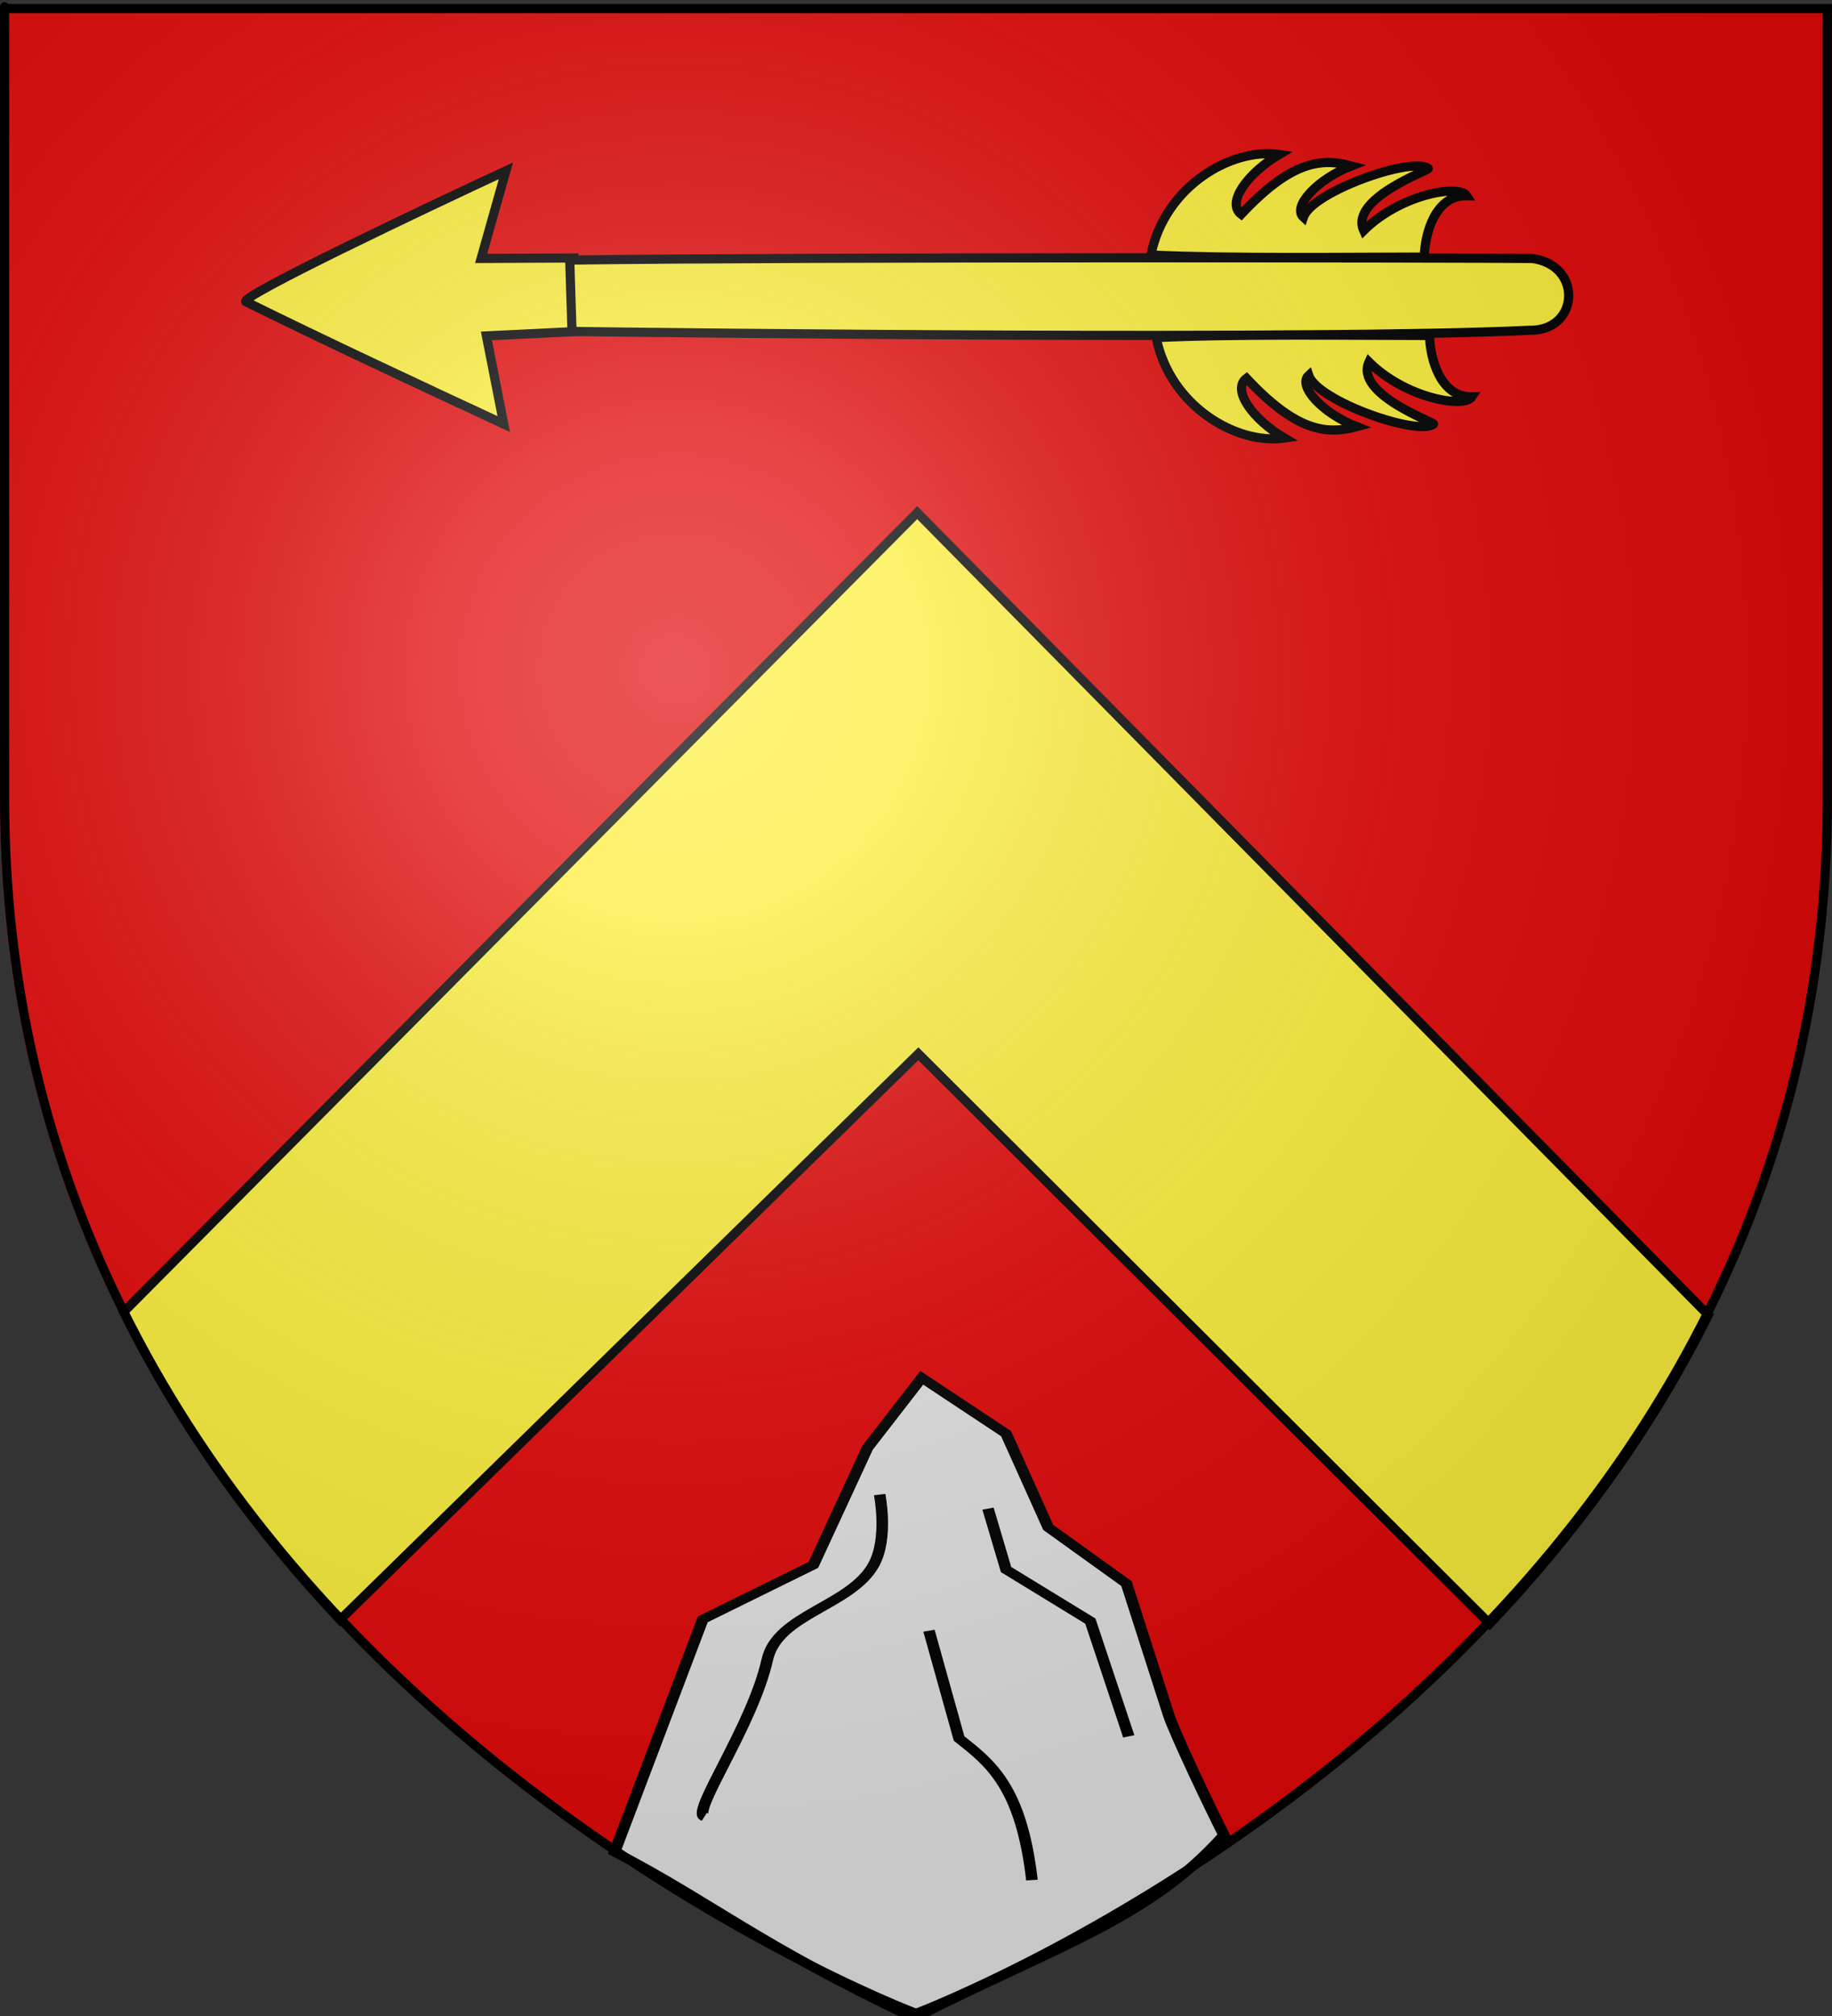 <?xml version="1.0" encoding="UTF-8" standalone="no"?>
<svg
   xmlns:dc="http://purl.org/dc/elements/1.1/"
   xmlns:cc="http://web.resource.org/cc/"
   xmlns:rdf="http://www.w3.org/1999/02/22-rdf-syntax-ns#"
   xmlns:svg="http://www.w3.org/2000/svg"
   xmlns="http://www.w3.org/2000/svg"
   xmlns:xlink="http://www.w3.org/1999/xlink"
   xmlns:sodipodi="http://sodipodi.sourceforge.net/DTD/sodipodi-0.dtd"
   xmlns:inkscape="http://www.inkscape.org/namespaces/inkscape"
   height="660"
   width="600"
   version="1.0"
   id="svg2"
   sodipodi:version="0.32"
   inkscape:version="0.44"
   sodipodi:docname="000_TUJ.svg"
   sodipodi:docbase="F:\__EN_COURS"
   inkscape:export-filename="/Users/olivier/Desktop/Blason Rouge/Blason_Vide_3D.png"
   inkscape:export-xdpi="144"
   inkscape:export-ydpi="144">
  <rect width="100%" height="100%" fill="#333333" stroke="none"/>
  <sodipodi:namedview
     inkscape:window-height="897"
     inkscape:window-width="1655"
     inkscape:pageshadow="2"
     inkscape:pageopacity="0.0"
     guidetolerance="10.0"
     gridtolerance="10.0"
     objecttolerance="10.0"
     borderopacity="1.0"
     bordercolor="#666666"
     pagecolor="#ffffff"
     id="base"
     showgrid="false"
     height="660px"
     inkscape:zoom="0.79550554"
     inkscape:cx="874.45671"
     inkscape:cy="408.10936"
     inkscape:window-x="101"
     inkscape:window-y="197"
     inkscape:current-layer="svg2"
     showguides="true"
     inkscape:guide-bbox="true" />
  <desc
     id="desc4">Flag of Canton of Valais (Wallis)</desc>
  <defs
     id="defs6">
    <linearGradient
       id="linearGradient2893">
      <stop
         style="stop-color:white;stop-opacity:0.314;"
         offset="0"
         id="stop2895" />
      <stop
         id="stop2897"
         offset="0.19"
         style="stop-color:white;stop-opacity:0.251;" />
      <stop
         style="stop-color:#6b6b6b;stop-opacity:0.125;"
         offset="0.6"
         id="stop2901" />
      <stop
         style="stop-color:black;stop-opacity:0.125;"
         offset="1"
         id="stop2899" />
    </linearGradient>
    <radialGradient
       inkscape:collect="always"
       xlink:href="#linearGradient2893"
       id="radialGradient3163"
       gradientUnits="userSpaceOnUse"
       gradientTransform="matrix(1.353,0,0,1.349,-77.629,-85.747)"
       cx="221.445"
       cy="226.331"
       fx="221.445"
       fy="226.331"
       r="300" />
    <radialGradient
       inkscape:collect="always"
       xlink:href="#linearGradient2893"
       id="radialGradient2746"
       gradientUnits="userSpaceOnUse"
       gradientTransform="matrix(1.353,0,0,1.349,-78.316,-85.976)"
       cx="221.445"
       cy="226.331"
       fx="221.445"
       fy="226.331"
       r="300" />
  </defs>
  <g
     inkscape:groupmode="layer"
     id="layer3"
     inkscape:label="Fond écu"
     style="display:inline">
    <path
       id="path2855"
       style="fill:#e20909;fill-opacity:0.995;fill-rule:evenodd;stroke:none;stroke-width:1px;stroke-linecap:butt;stroke-linejoin:miter;stroke-opacity:1"
       d="M 298.498,659.412 C 298.498,659.412 596.999,547.091 596.999,261.64 C 596.999,-23.812 596.999,3.088 596.999,3.088 L -0.002,3.088 L -0.002,261.64 C -0.002,547.091 298.498,659.412 298.498,659.412 z "
       sodipodi:nodetypes="cccccc" />
    <g
       id="g2739"
       transform="translate(-756.751,11.314)">
      <path
         style="fill:#fcef3c;fill-opacity:1;stroke:black;stroke-width:3;stroke-miterlimit:4;stroke-dasharray:none;stroke-opacity:1"
         d="M 922.442,44.604 L 914.322,73.294 L 944.791,73.15 L 946.242,97.183 L 916.053,98.646 L 921.736,127.533 C 895.432,115.298 863.202,100.291 837.221,87.43 C 835.591,85.574 895.43,57.125 922.442,44.604 z "
         id="path1896"
         sodipodi:nodetypes="cccccccc" />
      <path
         style="fill:#fcef3c;fill-opacity:1;stroke:black;stroke-width:3;stroke-miterlimit:4;stroke-dasharray:none;stroke-opacity:1"
         d="M 943.346,73.833 C 1021.599,72.776 1231.683,73.088 1258.501,73.303 C 1275.22,75.409 1274.106,97.154 1257.574,96.818 C 1188.86,100.086 975.809,97.635 944.089,97.195 L 943.346,73.833 z "
         id="path1906"
         sodipodi:nodetypes="ccccc" />
      <path
         style="fill:#fcef3c;fill-opacity:1;stroke:black;stroke-width:3;stroke-miterlimit:4;stroke-dasharray:none;stroke-opacity:1"
         d="M 1175.685,39.261 C 1165.39,45.336 1158.278,55.052 1163.257,58.842 C 1179.217,41.837 1188.999,40.191 1199.355,42.989 C 1188.223,47.308 1179.838,56.356 1183.644,59.811 C 1186.428,51.362 1219.533,39.82 1224.519,43.858 C 1224.713,44.479 1198.614,53.698 1203.377,64.164 C 1215.293,52.318 1234.584,48.927 1237.105,52.764 C 1226.935,52.583 1223.428,64.783 1223.203,72.85 C 1196.736,72.867 1160.114,73.405 1133.682,72.162 C 1138.183,49.702 1160.019,36.984 1175.685,39.261 z "
         id="path1910"
         sodipodi:nodetypes="cccccccccc" />
      <path
         sodipodi:nodetypes="cccccccccc"
         id="path2724"
         d="M 1177.412,132.107 C 1167.117,126.032 1160.006,116.316 1164.985,112.526 C 1180.944,129.531 1190.726,131.177 1201.082,128.379 C 1189.951,124.06 1181.565,115.012 1185.371,111.557 C 1188.155,120.006 1221.26,131.548 1226.246,127.51 C 1226.44,126.889 1200.341,117.67 1205.105,107.204 C 1217.021,119.05 1236.312,122.441 1238.832,118.604 C 1228.662,118.785 1225.156,106.585 1224.931,98.518 C 1198.463,98.501 1161.842,97.963 1135.409,99.206 C 1139.91,121.667 1161.746,134.384 1177.412,132.107 z "
         style="fill:#fcef3c;fill-opacity:1;stroke:black;stroke-width:3;stroke-miterlimit:4;stroke-dasharray:none;stroke-opacity:1;display:inline" />
    </g>
    <path
       style="fill:#fcef3c;fill-opacity:1;fill-rule:evenodd;stroke:black;stroke-width:3;stroke-linecap:butt;stroke-linejoin:miter;stroke-miterlimit:4;stroke-dasharray:none;stroke-opacity:1;display:inline"
       d="M 300.396,167.827 L 40.5,429.515 C 59.789,468.427 84.658,501.902 111.375,530.296 L 300.774,344.983 L 487.906,531.577 C 514.844,503.16 539.992,469.603 559.5,430.546 L 300.396,167.827 z "
       id="path17524"
       sodipodi:nodetypes="ccccccc" />
    <g
       id="g2263"
       style="stroke:black;stroke-width:3;stroke-miterlimit:4;stroke-dasharray:none;stroke-opacity:1"
       transform="matrix(1.262,0,0,0.982,-714.445,60.342)">
      <path
         sodipodi:nodetypes="ccccccccsccc"
         id="path8493"
         d="M 725.628,555.943 L 748.501,478.415 L 777.213,460.251 L 791.275,421.188 L 805.338,397.881 L 827.213,416.501 L 838.15,447.751 L 858.463,466.501 C 858.463,466.501 867.838,504.001 869.4,510.251 C 870.963,516.501 880.631,542.52 883.756,550.333 C 863.95,578.587 840.592,587.168 803.307,611.39 C 762.208,586.224 750.404,572.442 725.628,555.943 z "
         style="fill:#e3e4e5;fill-opacity:1;fill-rule:evenodd;stroke:black;stroke-width:3;stroke-linecap:butt;stroke-linejoin:miter;stroke-miterlimit:4;stroke-dasharray:none;stroke-opacity:1;display:inline" />
      <path
         id="path8499"
         d="M 794.4,436.813 C 794.4,436.813 796.704,451.343 792.838,460.251 C 786.859,474.027 767.907,476.646 765.264,491.795 C 761.411,513.881 745.492,542.555 748.91,544.256"
         style="fill:none;fill-rule:evenodd;stroke:black;stroke-width:3;stroke-linecap:butt;stroke-linejoin:miter;stroke-miterlimit:4;stroke-dasharray:none;stroke-opacity:1;display:inline"
         sodipodi:nodetypes="cssc" />
      <path
         id="path8501"
         d="M 807.206,482.196 L 815.018,518.134 C 823.006,526.285 831.112,533.907 833.925,565.333"
         style="fill:none;fill-rule:evenodd;stroke:black;stroke-width:3;stroke-linecap:butt;stroke-linejoin:miter;stroke-miterlimit:4;stroke-dasharray:none;stroke-opacity:1;display:inline"
         sodipodi:nodetypes="ccc" />
      <path
         id="path8503"
         d="M 822.525,441.501 L 827.213,461.813 L 849.088,479.001 L 859.05,517.411"
         style="fill:none;fill-rule:evenodd;stroke:black;stroke-width:3;stroke-linecap:butt;stroke-linejoin:miter;stroke-miterlimit:4;stroke-dasharray:none;stroke-opacity:1;display:inline"
         sodipodi:nodetypes="cccc" />
    </g>
  </g>
  <g
     inkscape:groupmode="layer"
     id="layer4"
     inkscape:label="Meubles"
     style="display:inline" />
  <path
     inkscape:export-ydpi="144"
     inkscape:export-xdpi="144"
     id="path2875"
     style="fill:url(#radialGradient2746);fill-opacity:1;fill-rule:evenodd;stroke:none;stroke-width:1px;stroke-linecap:butt;stroke-linejoin:miter;stroke-opacity:1"
     d="M 299.314,658.271 C 299.314,658.271 597.814,545.951 597.814,260.499 C 597.814,-24.952 597.814,1.948 597.814,1.948 L 0.814,1.948 L 0.814,260.499 C 0.814,545.951 299.314,658.271 299.314,658.271 z "
     sodipodi:nodetypes="cccccc" />
  <g
     inkscape:groupmode="layer"
     id="layer1"
     inkscape:label="Contour final"
     style="display:inline">
    <path
       sodipodi:nodetypes="cccccc"
       d="M 300,659.138 C 300,659.138 1.5,546.818 1.5,261.366 C 1.5,-24.085 1.5,2.815 1.5,2.815 L 598.5,2.815 L 598.5,261.366 C 598.5,546.818 300,659.138 300,659.138 z "
       style="opacity:1;fill:none;fill-opacity:1;fill-rule:evenodd;stroke:black;stroke-width:3;stroke-linecap:butt;stroke-linejoin:miter;stroke-miterlimit:4;stroke-dasharray:none;stroke-opacity:1"
       id="path1411"
       inkscape:export-xdpi="144"
       inkscape:export-ydpi="144" />
  </g>
</svg>
